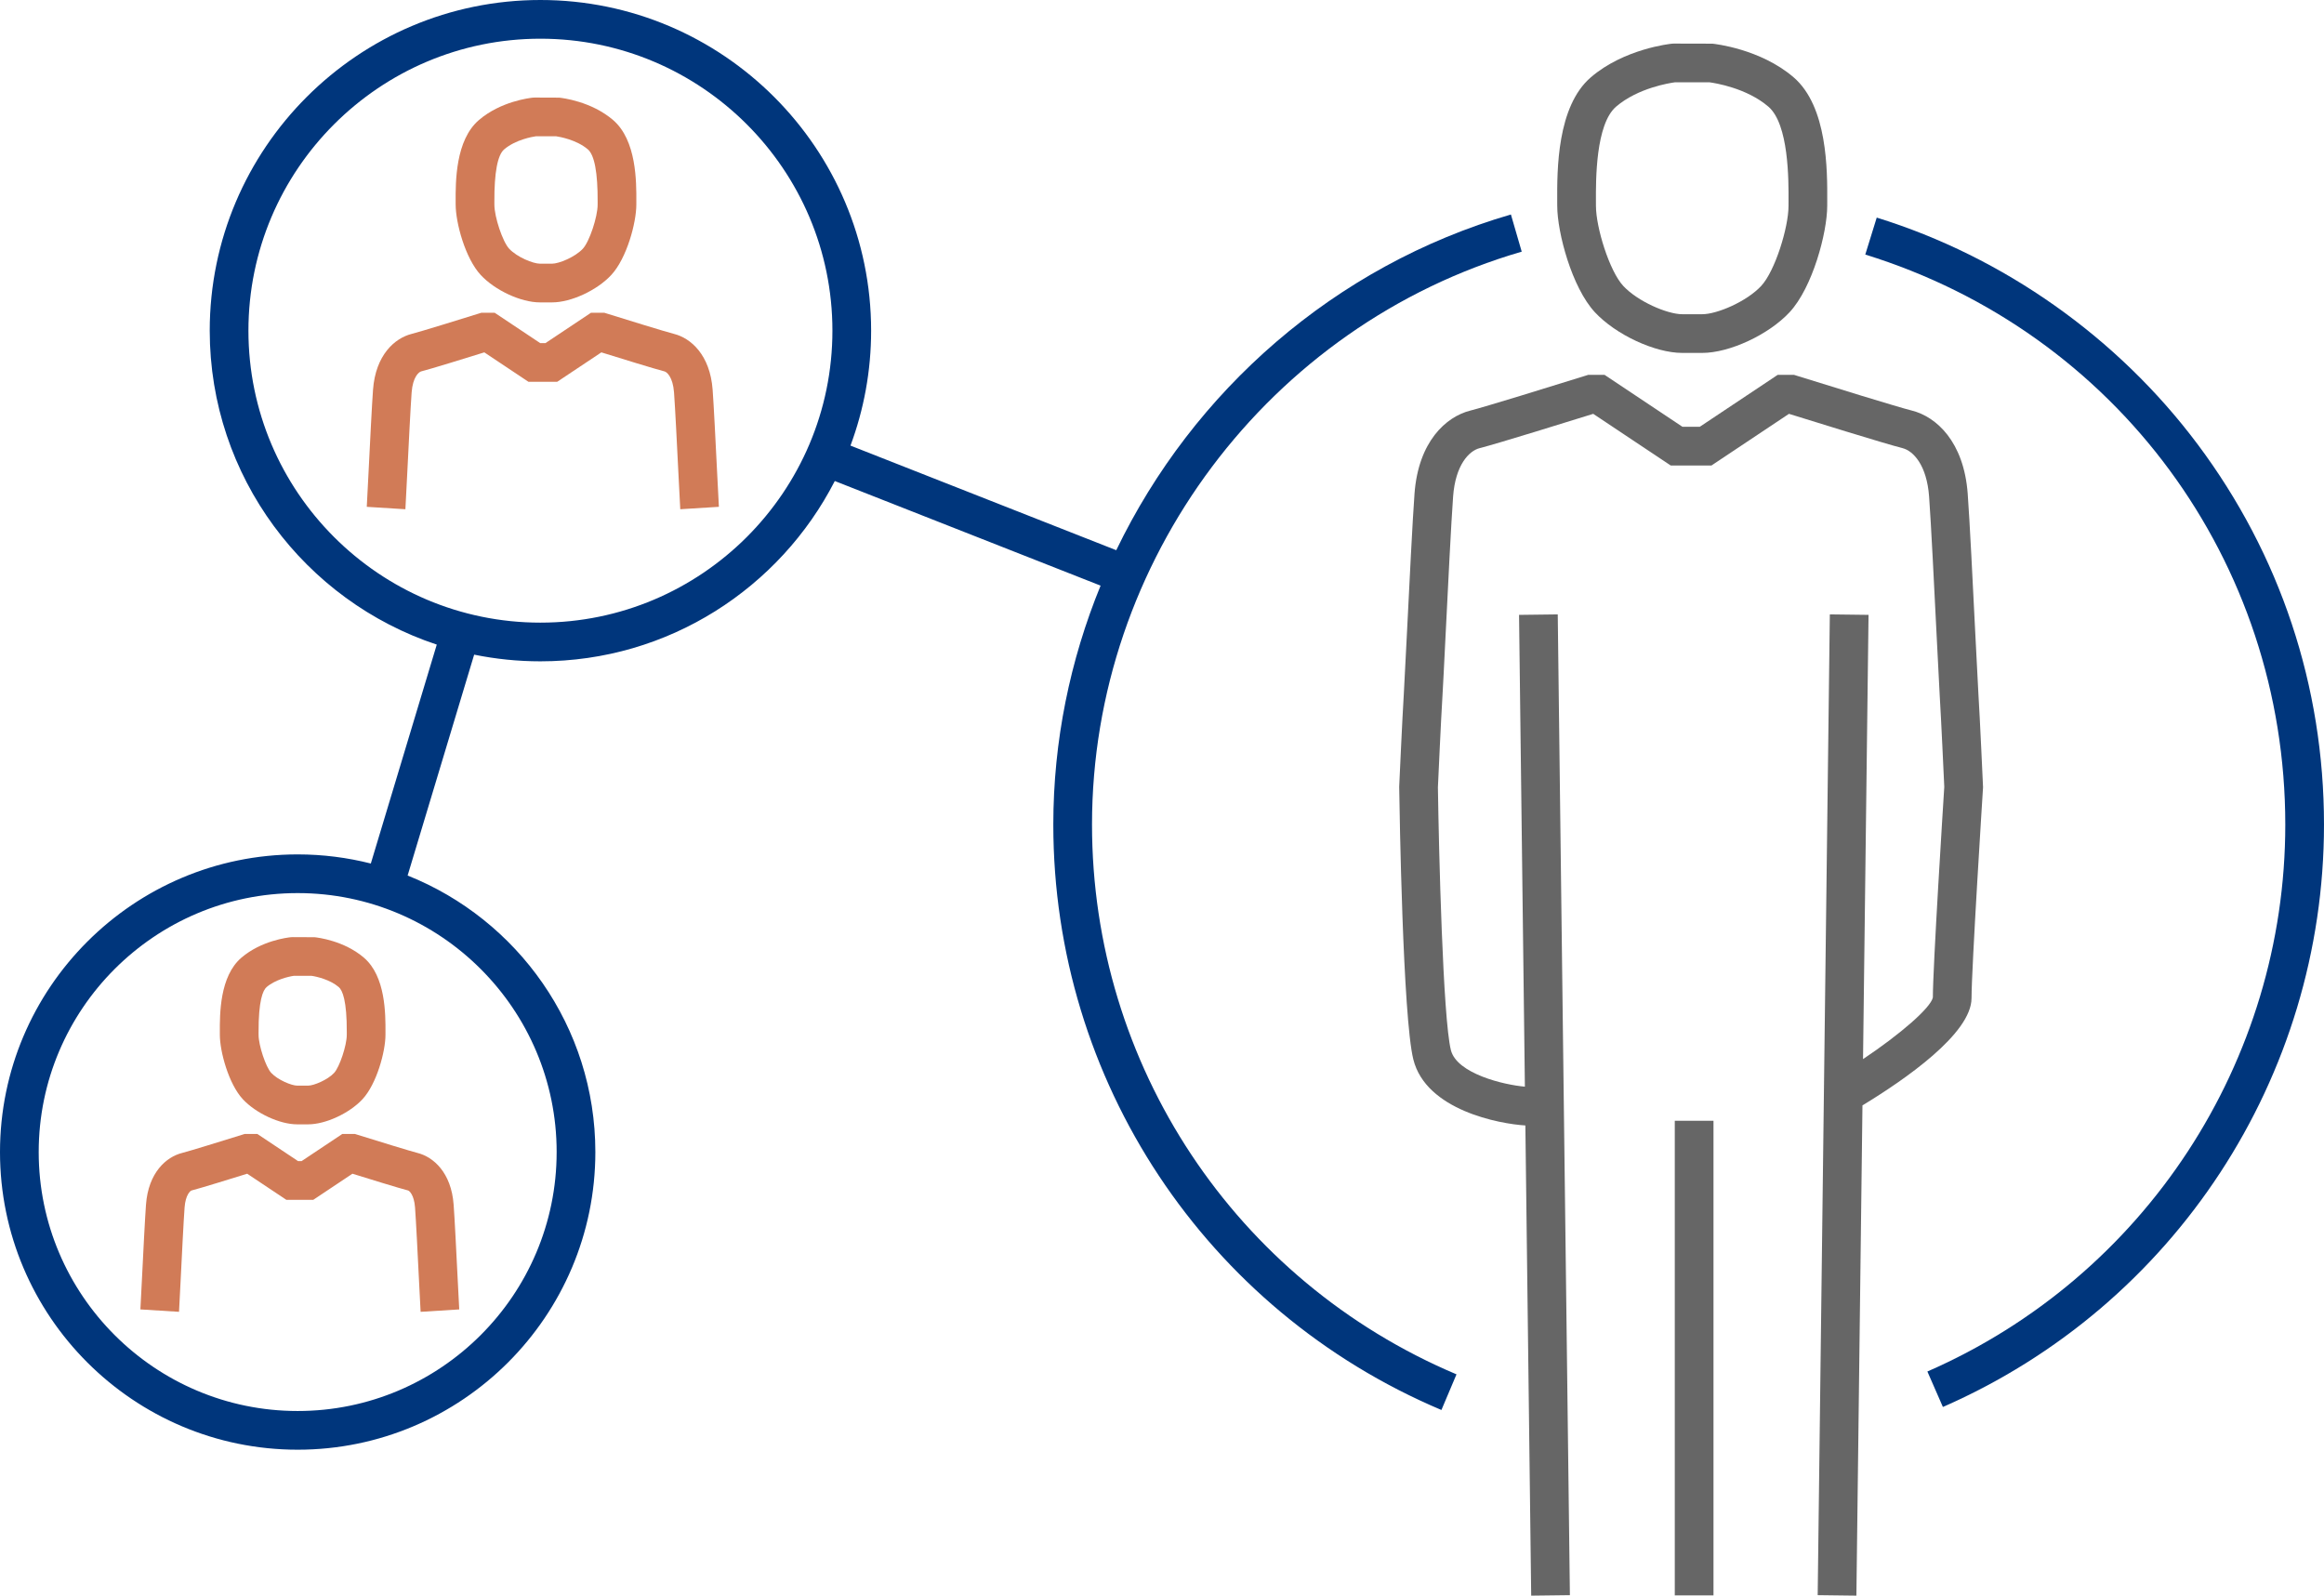 <?xml version="1.0" encoding="UTF-8"?><svg id="b" xmlns="http://www.w3.org/2000/svg" viewBox="0 0 300.219 206.145"><g id="c"><g><path d="M58.864,26.437c0,2.339,1.233,6.93,3.241,9.093,1.841,1.983,5.196,3.536,7.636,3.536h1.585c2.44,0,5.795-1.553,7.636-3.537,2.008-2.163,3.241-6.753,3.241-9.092l.001-.361c.012-2.584,.035-7.962-3.009-10.572-2.815-2.412-6.547-2.847-6.963-2.889l-3.148-.012-.249,.012c-.416,.042-4.148,.477-6.963,2.889-3.044,2.61-3.021,7.987-3.009,10.572l.001,.361Zm6.262-7.136c1.469-1.259,3.641-1.63,4.114-1.698h2.586c.471,.069,2.661,.451,4.116,1.697,.855,.733,1.28,3.005,1.263,6.754l-.001,.383c0,1.598-1.068,4.789-1.905,5.69-1.027,1.106-3.118,1.938-3.972,1.938h-1.585c-.854,0-2.945-.833-3.972-1.938-.837-.902-1.905-4.093-1.905-5.691l-.001-.383c-.017-3.749,.408-6.021,1.263-6.753Z" fill="#d17b57"/><path d="M92.058,50.334c-.332-4.47-2.801-6.651-5.002-7.201-1.078-.27-6.595-1.979-8.63-2.615l-.364-.114h-1.715l-5.884,3.923h-.679l-5.884-3.923h-1.715l-.364,.114c-2.035,.636-7.552,2.345-8.63,2.615-2.201,.55-4.67,2.731-5.002,7.202-.15,2.023-.388,6.812-.579,10.661-.104,2.09-.189,3.821-.231,4.482l4.99,.312c.042-.67,.129-2.426,.234-4.546,.18-3.62,.426-8.578,.571-10.54,.149-2.017,.938-2.648,1.229-2.721,1.194-.298,6.179-1.843,8.161-2.46l5.706,3.804h3.706l5.706-3.804c1.982,.617,6.967,2.162,8.161,2.46,.291,.073,1.079,.704,1.229,2.72,.145,1.962,.391,6.92,.571,10.54,.105,2.12,.192,3.876,.234,4.546l4.99-.312c-.042-.661-.127-2.392-.231-4.482-.191-3.849-.429-8.638-.579-10.662Z" fill="#d17b57"/><path d="M37.554,121.081c-.38,.038-3.793,.436-6.371,2.646-2.815,2.412-2.793,7.303-2.783,9.652l.001,.322c0,2.135,1.129,6.328,2.968,8.309,1.691,1.82,4.774,3.246,7.021,3.246h1.417c2.247,0,5.331-1.426,7.021-3.246,1.839-1.98,2.968-6.174,2.968-8.309l.001-.322c.01-2.35,.032-7.24-2.783-9.652-2.578-2.21-5.99-2.607-6.371-2.646l-2.841-.013-.249,.013Zm2.688,4.987c.699,.099,2.41,.504,3.519,1.455,.483,.413,1.055,1.762,1.037,5.833l-.001,.345c0,1.354-.931,4.15-1.632,4.906-.845,.91-2.635,1.648-3.356,1.648h-1.417c-.721,0-2.512-.739-3.356-1.648-.702-.756-1.632-3.553-1.632-4.906l-.001-.345c-.018-4.071,.554-5.42,1.037-5.834,1.113-.954,2.833-1.358,3.516-1.454h2.288Z" fill="#d17b57"/><path d="M45.869,146.502h-1.654l-5.26,3.507h-.446l-5.26-3.507h-1.654l-.364,.114c-2.626,.821-6.843,2.119-7.698,2.333-2.058,.514-4.366,2.537-4.673,6.676-.134,1.818-.348,6.117-.52,9.572-.092,1.851-.167,3.382-.204,3.968l4.99,.312c.037-.596,.115-2.151,.208-4.032,.161-3.247,.382-7.693,.512-9.45,.123-1.65,.749-2.158,.899-2.195,1.049-.263,5.342-1.591,7.188-2.166l5.062,3.375h3.473l5.062-3.375c1.847,.575,6.14,1.903,7.19,2.166,.148,.037,.775,.544,.897,2.195,.13,1.759,.352,6.212,.513,9.464,.093,1.875,.17,3.424,.207,4.019l4.99-.312c-.037-.585-.112-2.11-.204-3.955-.172-3.46-.386-7.766-.521-9.586-.306-4.139-2.614-6.162-4.671-6.676-.856-.214-5.074-1.513-7.7-2.333l-.364-.114Z" fill="#d17b57"/><path d="M201.168,26.593c0,3.469,1.894,10.548,4.86,13.743,2.692,2.899,7.755,5.258,11.287,5.258h2.583c3.531,0,8.595-2.359,11.287-5.258,2.967-3.195,4.86-10.273,4.86-13.743l.002-.595c.018-3.974,.054-12.242-4.354-16.02-4.293-3.68-10.226-4.311-10.476-4.336l-4.972-.012-.249,.012c-.25,.025-6.183,.656-10.476,4.336-4.408,3.778-4.372,12.046-4.354,16.02l.002,.595Zm7.606-12.819c2.825-2.421,6.929-3.053,7.62-3.144h4.424c.708,.094,4.801,.728,7.621,3.144,2.652,2.273,2.62,9.486,2.608,12.202l-.002,.618c0,2.797-1.742,8.421-3.524,10.34-1.883,2.028-5.709,3.661-7.623,3.661h-2.583c-1.913,0-5.74-1.633-7.623-3.661-1.782-1.919-3.524-7.543-3.524-10.34l-.002-.618c-.012-2.715-.044-9.929,2.608-12.202Z" fill="#666"/><path d="M254.687,128.953c0-3.867,1.463-26.882,1.479-27.114l.008-.136-.006-.136c-.016-.357-.398-8.789-.594-11.931-.07-1.126-.216-4.068-.393-7.625-.327-6.592-.734-14.797-.99-18.245-.497-6.7-4.051-9.932-7.212-10.723-1.817-.454-10.509-3.141-14.852-4.498l-.364-.114h-2.125l-10.06,6.707h-2.234l-10.06-6.707h-2.125l-.364,.114c-4.343,1.357-13.036,4.043-14.852,4.498-3.162,.791-6.716,4.022-7.213,10.723-.255,3.447-.663,11.65-.989,18.242-.177,3.558-.323,6.5-.393,7.627-.196,3.142-.578,11.573-.594,11.931l-.003,.074,.001,.075c.043,3.025,.465,29.715,1.826,35.16,1.644,6.574,11.156,8.327,14.472,8.525l.752,60.744,5-.062-1.569-126.707-5,.062,.755,60.95c-2.691-.222-8.797-1.675-9.56-4.724-1.03-4.122-1.558-25.826-1.676-33.945,.039-.857,.402-8.825,.586-11.771,.071-1.136,.218-4.104,.396-7.691,.309-6.218,.731-14.734,.982-18.121,.3-4.047,2.04-5.891,3.439-6.241,2.173-.543,12.317-3.698,14.663-4.43l10.011,6.674h5.262l10.012-6.674c2.346,.731,12.489,3.886,14.663,4.43,1.399,.35,3.139,2.194,3.439,6.241,.251,3.387,.674,11.904,.982,18.124,.178,3.586,.326,6.552,.396,7.688,.18,2.885,.532,10.59,.584,11.709-.134,2.104-1.48,23.386-1.474,27.212-.284,1.34-4.214,4.747-9.021,7.96l.711-57.392-5-.062-1.569,126.707,5,.062,.784-63.336c5.458-3.311,14.089-9.271,14.089-13.855Z" fill="#666"/><rect x="216.352" y="144.791" width="5" height="61.323" fill="#666"/><path d="M141.068,106.531c0-34.075,22.827-64.513,55.51-74.019l-1.396-4.801c-22.785,6.627-41.069,22.807-50.982,43.372l-34.333-13.514c1.721-4.628,2.666-9.63,2.666-14.85C112.533,19.164,93.369,0,69.813,0S27.094,19.164,27.094,42.719c0,18.879,12.315,34.926,29.329,40.558l-8.519,28.283c-3.024-.767-6.189-1.178-9.449-1.178C17.25,110.382,0,127.632,0,148.836s17.25,38.454,38.455,38.454,38.454-17.25,38.454-38.454c0-16.188-10.059-30.062-24.251-35.725l8.595-28.535c2.766,.564,5.629,.862,8.56,.862,16.562,0,30.943-9.48,38.028-23.294l34.336,13.515c-3.941,9.626-6.108,20.073-6.108,30.871,0,33.065,19.68,62.751,50.137,75.629l1.947-4.605c-28.603-12.093-47.084-39.972-47.084-71.023Zm-69.16,42.306c0,18.447-15.007,33.454-33.454,33.454S5,167.283,5,148.836s15.008-33.455,33.455-33.455,33.454,15.008,33.454,33.455Zm-2.096-68.397c-20.798,0-37.719-16.921-37.719-37.72S49.015,5,69.813,5s37.72,16.921,37.72,37.719-16.921,37.72-37.72,37.72Z" fill="#00367c"/><path d="M283.878,57.378c-10.335-13.801-25.052-24.194-41.438-29.266l-1.479,4.776c32.453,10.044,54.257,39.638,54.257,73.642,0,30.646-18.148,58.38-46.234,70.658l2.003,4.581c29.907-13.073,49.231-42.606,49.231-75.239,0-17.882-5.65-34.879-16.34-49.153Z" fill="#00367c"/></g></g></svg>